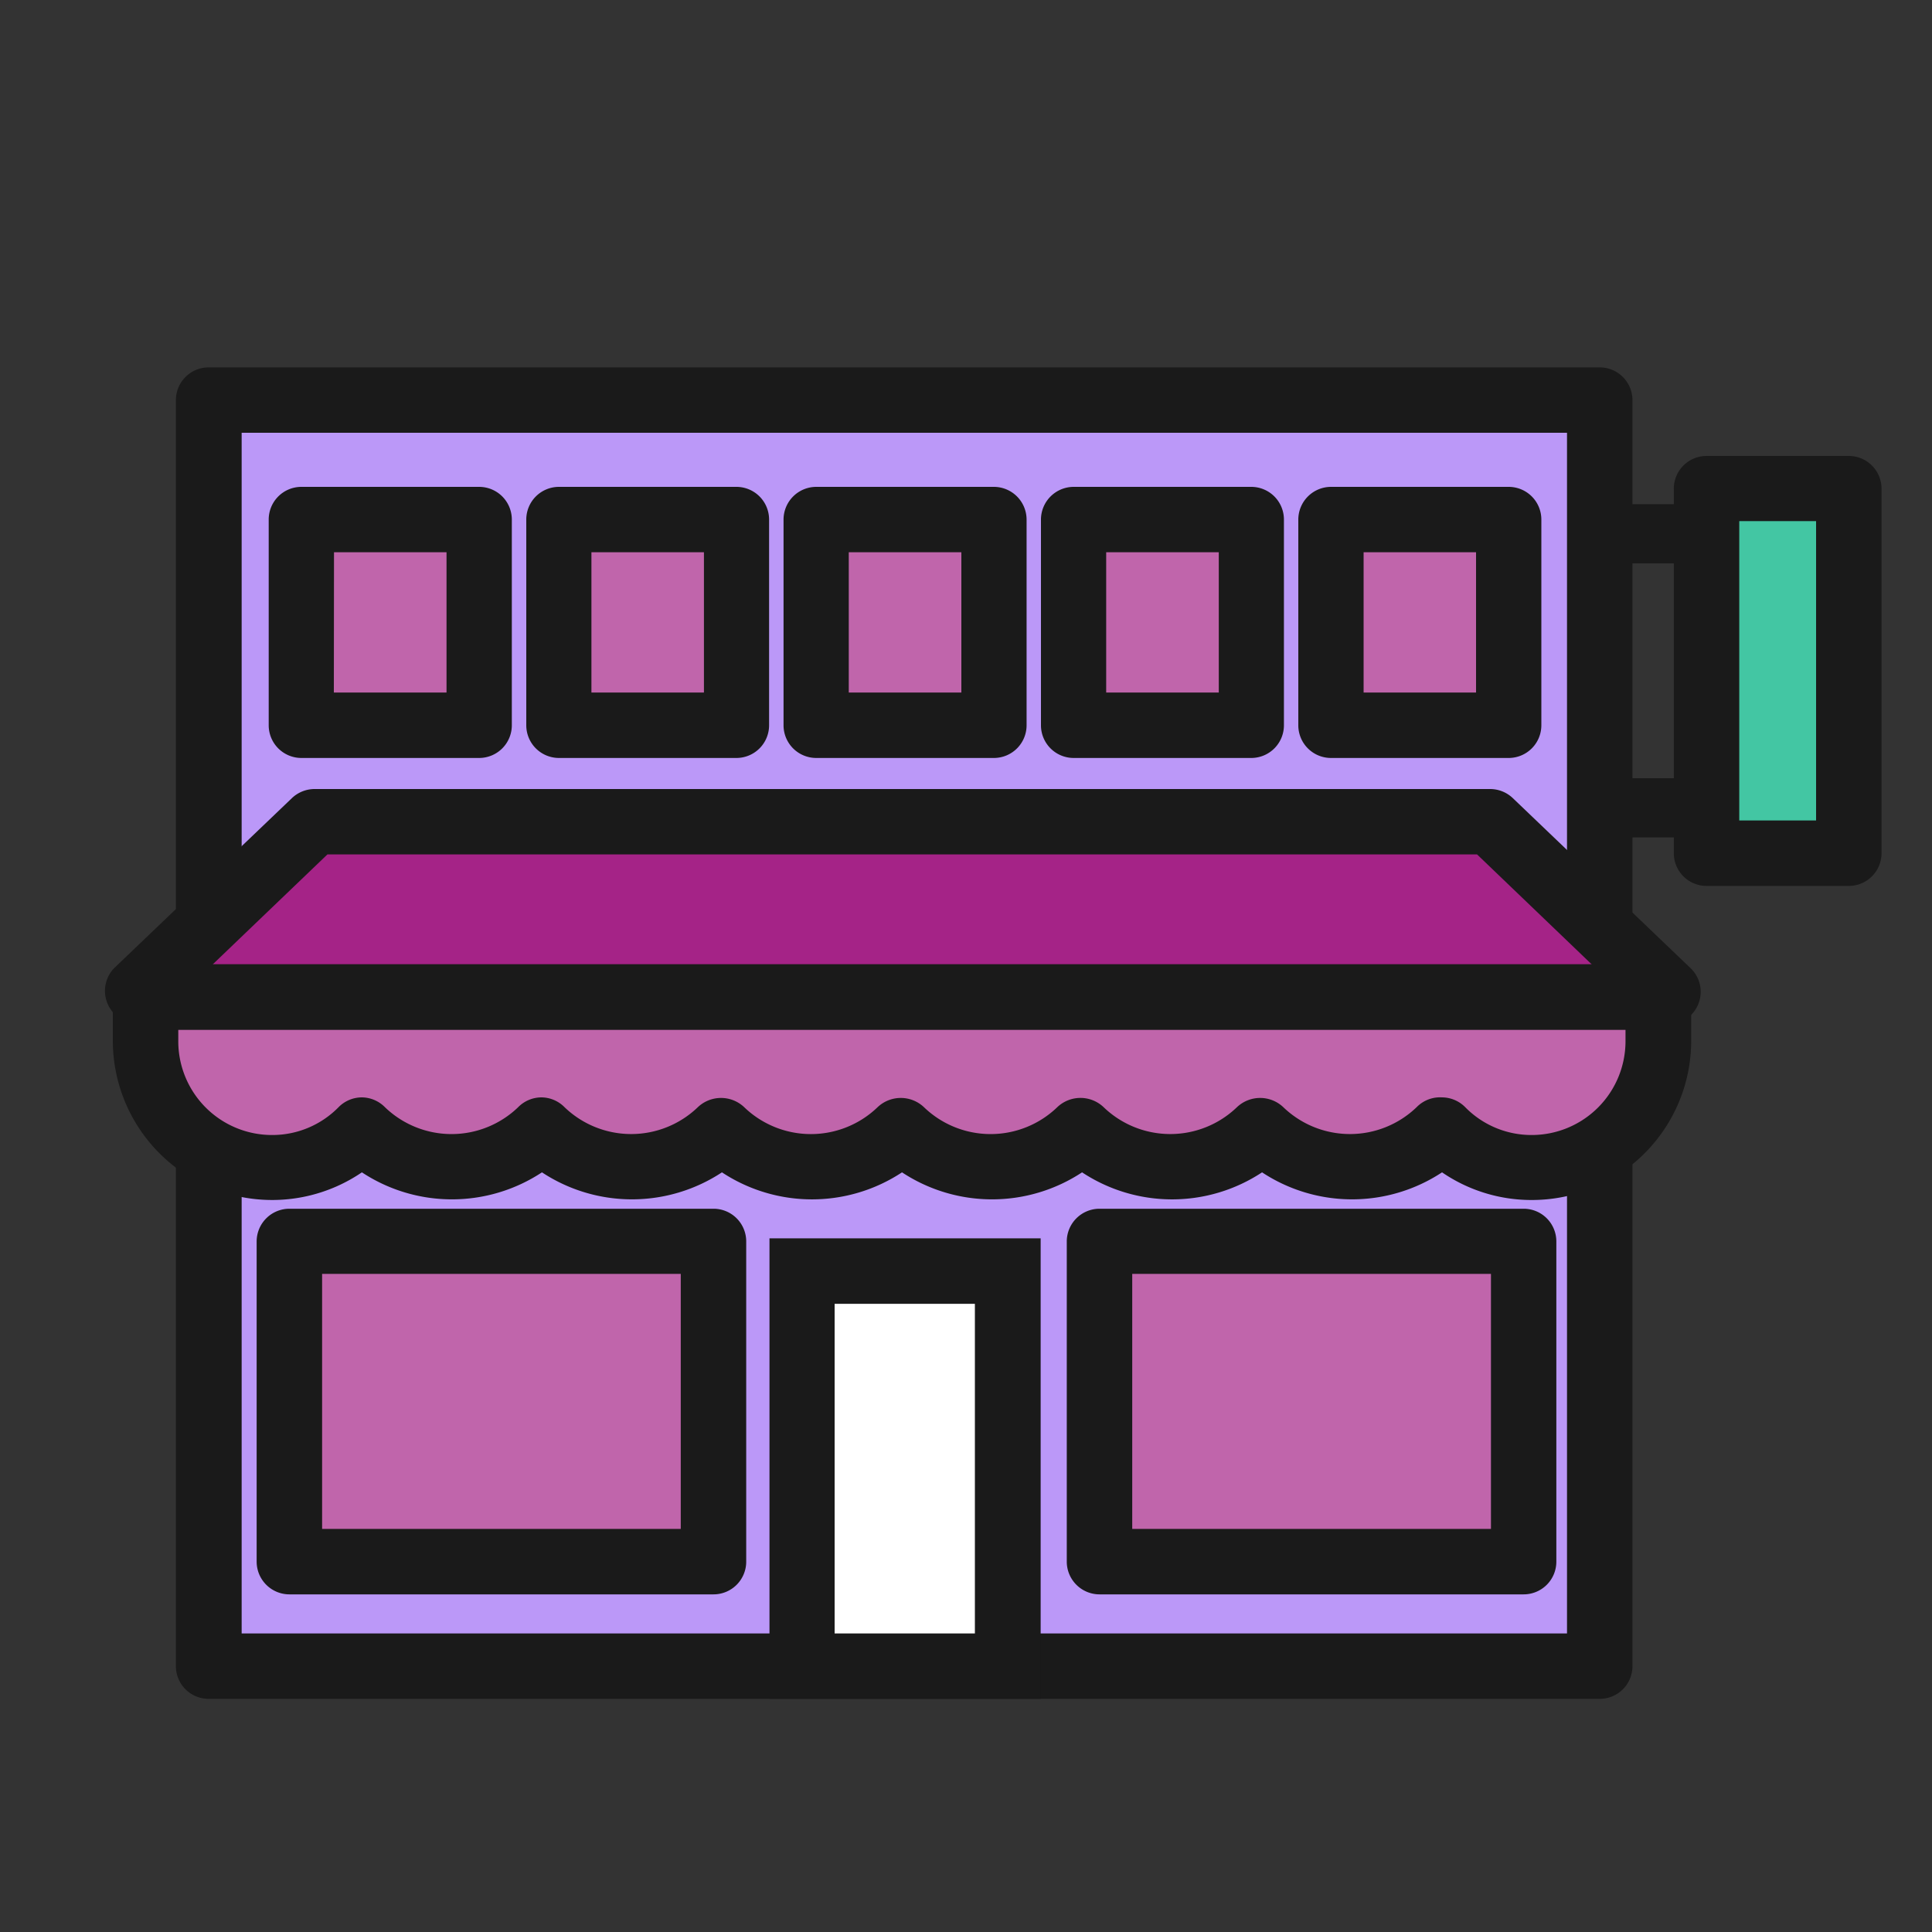 <svg id="Layer_1" data-name="Layer 1" xmlns="http://www.w3.org/2000/svg" viewBox="0 0 250 250"><rect x="0" y="0" width="250" height="250" fill="#333333" stroke="none"/><defs><style>.cls-1{fill:#bb98f8;}.cls-2{fill:#1a1a1a;}.cls-3{fill:#c065ab;}.cls-4{fill:#fff;}.cls-5{fill:#43c6a3;}.cls-6{fill:#a52387;}</style></defs><rect class="cls-1" x="27.04" y="51.77" width="179.96" height="163.83"/><path class="cls-2" d="M207,219.83H27a4.23,4.23,0,0,1-4.24-4.23V51.77A4.24,4.24,0,0,1,27,47.54H207a4.24,4.24,0,0,1,4.24,4.23V215.6A4.23,4.23,0,0,1,207,219.83ZM31.27,211.37h171.5V56H31.27Z"/><rect class="cls-3" x="38.99" y="67.22" width="23.03" height="26.62"/><path class="cls-2" d="M62,98.08H39a4.23,4.23,0,0,1-4.23-4.23V67.22A4.23,4.23,0,0,1,39,63H62a4.23,4.23,0,0,1,4.23,4.23V93.85A4.23,4.23,0,0,1,62,98.08Zm-18.8-8.47H57.78V71.46H43.22Z"/><rect class="cls-3" x="72.29" y="67.22" width="23.03" height="26.62"/><path class="cls-2" d="M95.33,98.08h-23a4.23,4.23,0,0,1-4.23-4.23V67.22A4.23,4.23,0,0,1,72.29,63h23a4.23,4.23,0,0,1,4.23,4.23V93.85A4.23,4.23,0,0,1,95.33,98.08Zm-18.8-8.47H91.09V71.46H76.53Z"/><rect class="cls-3" x="105.6" y="67.22" width="23.03" height="26.62"/><path class="cls-2" d="M128.63,98.08h-23a4.23,4.23,0,0,1-4.24-4.23V67.22A4.24,4.24,0,0,1,105.6,63h23a4.24,4.24,0,0,1,4.24,4.23V93.85A4.23,4.23,0,0,1,128.63,98.08Zm-18.8-8.47H124.4V71.46H109.83Z"/><rect class="cls-3" x="138.91" y="67.22" width="23.03" height="26.62"/><path class="cls-2" d="M161.94,98.08h-23a4.23,4.23,0,0,1-4.24-4.23V67.22A4.24,4.24,0,0,1,138.91,63h23a4.23,4.23,0,0,1,4.23,4.23V93.85A4.23,4.23,0,0,1,161.94,98.08Zm-18.8-8.47h14.57V71.46H143.14Z"/><rect class="cls-3" x="172.22" y="67.22" width="23.03" height="26.62"/><path class="cls-2" d="M195.25,98.08h-23A4.23,4.23,0,0,1,168,93.85V67.22A4.24,4.24,0,0,1,172.22,63h23a4.23,4.23,0,0,1,4.23,4.23V93.85A4.23,4.23,0,0,1,195.25,98.08Zm-18.8-8.47H191V71.46H176.45Z"/><polygon class="cls-3" points="59.16 202.08 63.07 202.08 92.33 202.08 92.33 160.64 63.07 160.64 59.16 160.64 37.45 160.64 37.45 202.08 59.16 202.08"/><path class="cls-2" d="M92.33,206.31H37.45a4.24,4.24,0,0,1-4.24-4.23V160.64a4.24,4.24,0,0,1,4.24-4.23H92.33a4.23,4.23,0,0,1,4.23,4.23v41.44A4.23,4.23,0,0,1,92.33,206.31Zm-50.65-8.47H88.09v-33H41.68Z"/><polyline class="cls-4" points="37.26 200.16 58.22 200.16 62.66 200.16 92.52 200.16"/><polygon class="cls-3" points="162.08 202.08 165.98 202.08 197.16 202.08 197.16 160.64 165.98 160.64 162.08 160.64 142.28 160.64 142.28 202.08 162.08 202.08"/><path class="cls-2" d="M197.16,206.31H142.28a4.24,4.24,0,0,1-4.24-4.23V160.64a4.24,4.24,0,0,1,4.24-4.23h54.88a4.23,4.23,0,0,1,4.23,4.23v41.44A4.23,4.23,0,0,1,197.16,206.31Zm-50.65-8.47h46.42v-33H146.51Z"/><polyline class="cls-4" points="142.09 200.16 161.14 200.16 165.58 200.16 197.35 200.16"/><rect class="cls-4" x="103.81" y="164.47" width="26.62" height="51.13"/><path class="cls-2" d="M134.66,219.83H99.57V160.24h35.09ZM108,211.37h18.15V168.71H108Z"/><line class="cls-4" x1="18.43" y1="51.77" x2="215.81" y2="51.77"/><line class="cls-4" x1="217.31" y1="69.07" x2="210.41" y2="69.07"/><rect class="cls-2" x="210.41" y="65.24" width="6.9" height="7.66"/><line class="cls-4" x1="217.31" y1="104.53" x2="210.41" y2="104.53"/><rect class="cls-2" x="210.41" y="100.7" width="6.9" height="7.66"/><polygon class="cls-5" points="232.19 63.2 230.93 63.2 220.83 63.2 220.83 110.4 230.93 110.4 232.19 110.4 239.23 110.4 239.23 63.2 232.19 63.2"/><path class="cls-2" d="M239.23,114.64h-18.4a4.24,4.24,0,0,1-4.24-4.24V63.2A4.24,4.24,0,0,1,220.83,59h18.4a4.24,4.24,0,0,1,4.24,4.24v47.2A4.24,4.24,0,0,1,239.23,114.64Zm-14.17-8.47H235V67.43h-9.94Z"/><polyline class="cls-6" points="17.7 128.34 40.67 106.33 192.83 106.33 215.79 128.34"/><path class="cls-2" d="M215.79,132.57a4.25,4.25,0,0,1-2.93-1.17l-21.73-20.84H42.37L20.63,131.4a4.24,4.24,0,0,1-5.86-6.12l23-22a4.27,4.27,0,0,1,2.93-1.18H192.83a4.27,4.27,0,0,1,2.93,1.18l23,22a4.23,4.23,0,0,1-2.93,7.29Z"/><path class="cls-3" d="M198.26,151.05a16.27,16.27,0,0,1-11.66-4.86,16.38,16.38,0,0,1-23.29,0,16.38,16.38,0,0,1-23.29,0,16.39,16.39,0,0,1-23.3,0,16.39,16.39,0,0,1-23.3,0,16.38,16.38,0,0,1-23.29,0,16.39,16.39,0,0,1-23.3,0,16.36,16.36,0,0,1-28-11.49V129H214.6v5.72A16.36,16.36,0,0,1,198.26,151.05Z"/><path class="cls-2" d="M198.26,155.28a20.48,20.48,0,0,1-11.66-3.58,21.15,21.15,0,0,1-23.29,0,21.13,21.13,0,0,1-23.29,0,21.16,21.16,0,0,1-23.3,0,21.15,21.15,0,0,1-23.3,0,21.15,21.15,0,0,1-23.29,0,21.16,21.16,0,0,1-23.3,0,20.62,20.62,0,0,1-32.23-17V129a4.23,4.23,0,0,1,4.23-4.23H214.6a4.23,4.23,0,0,1,4.24,4.23v5.72A20.61,20.61,0,0,1,198.26,155.28ZM186.6,142a4.26,4.26,0,0,1,3,1.27,12,12,0,0,0,8.63,3.6,12.14,12.14,0,0,0,12.11-12.12v-1.48H23.07v1.48a12.13,12.13,0,0,0,12.11,12.12,12,12,0,0,0,8.63-3.6,4.25,4.25,0,0,1,3-1.27h0a4.26,4.26,0,0,1,3,1.27,12.42,12.42,0,0,0,17.24,0,4.25,4.25,0,0,1,3-1.27h0a4.25,4.25,0,0,1,3,1.27,12.44,12.44,0,0,0,17.25,0,4.36,4.36,0,0,1,6,0,12.44,12.44,0,0,0,17.26,0,4.36,4.36,0,0,1,6,0,12.43,12.43,0,0,0,17.25,0,4.35,4.35,0,0,1,6,0,12.44,12.44,0,0,0,17.25,0,4.36,4.36,0,0,1,6,0,12.44,12.44,0,0,0,17.25,0A4.24,4.24,0,0,1,186.6,142Z"/></svg>